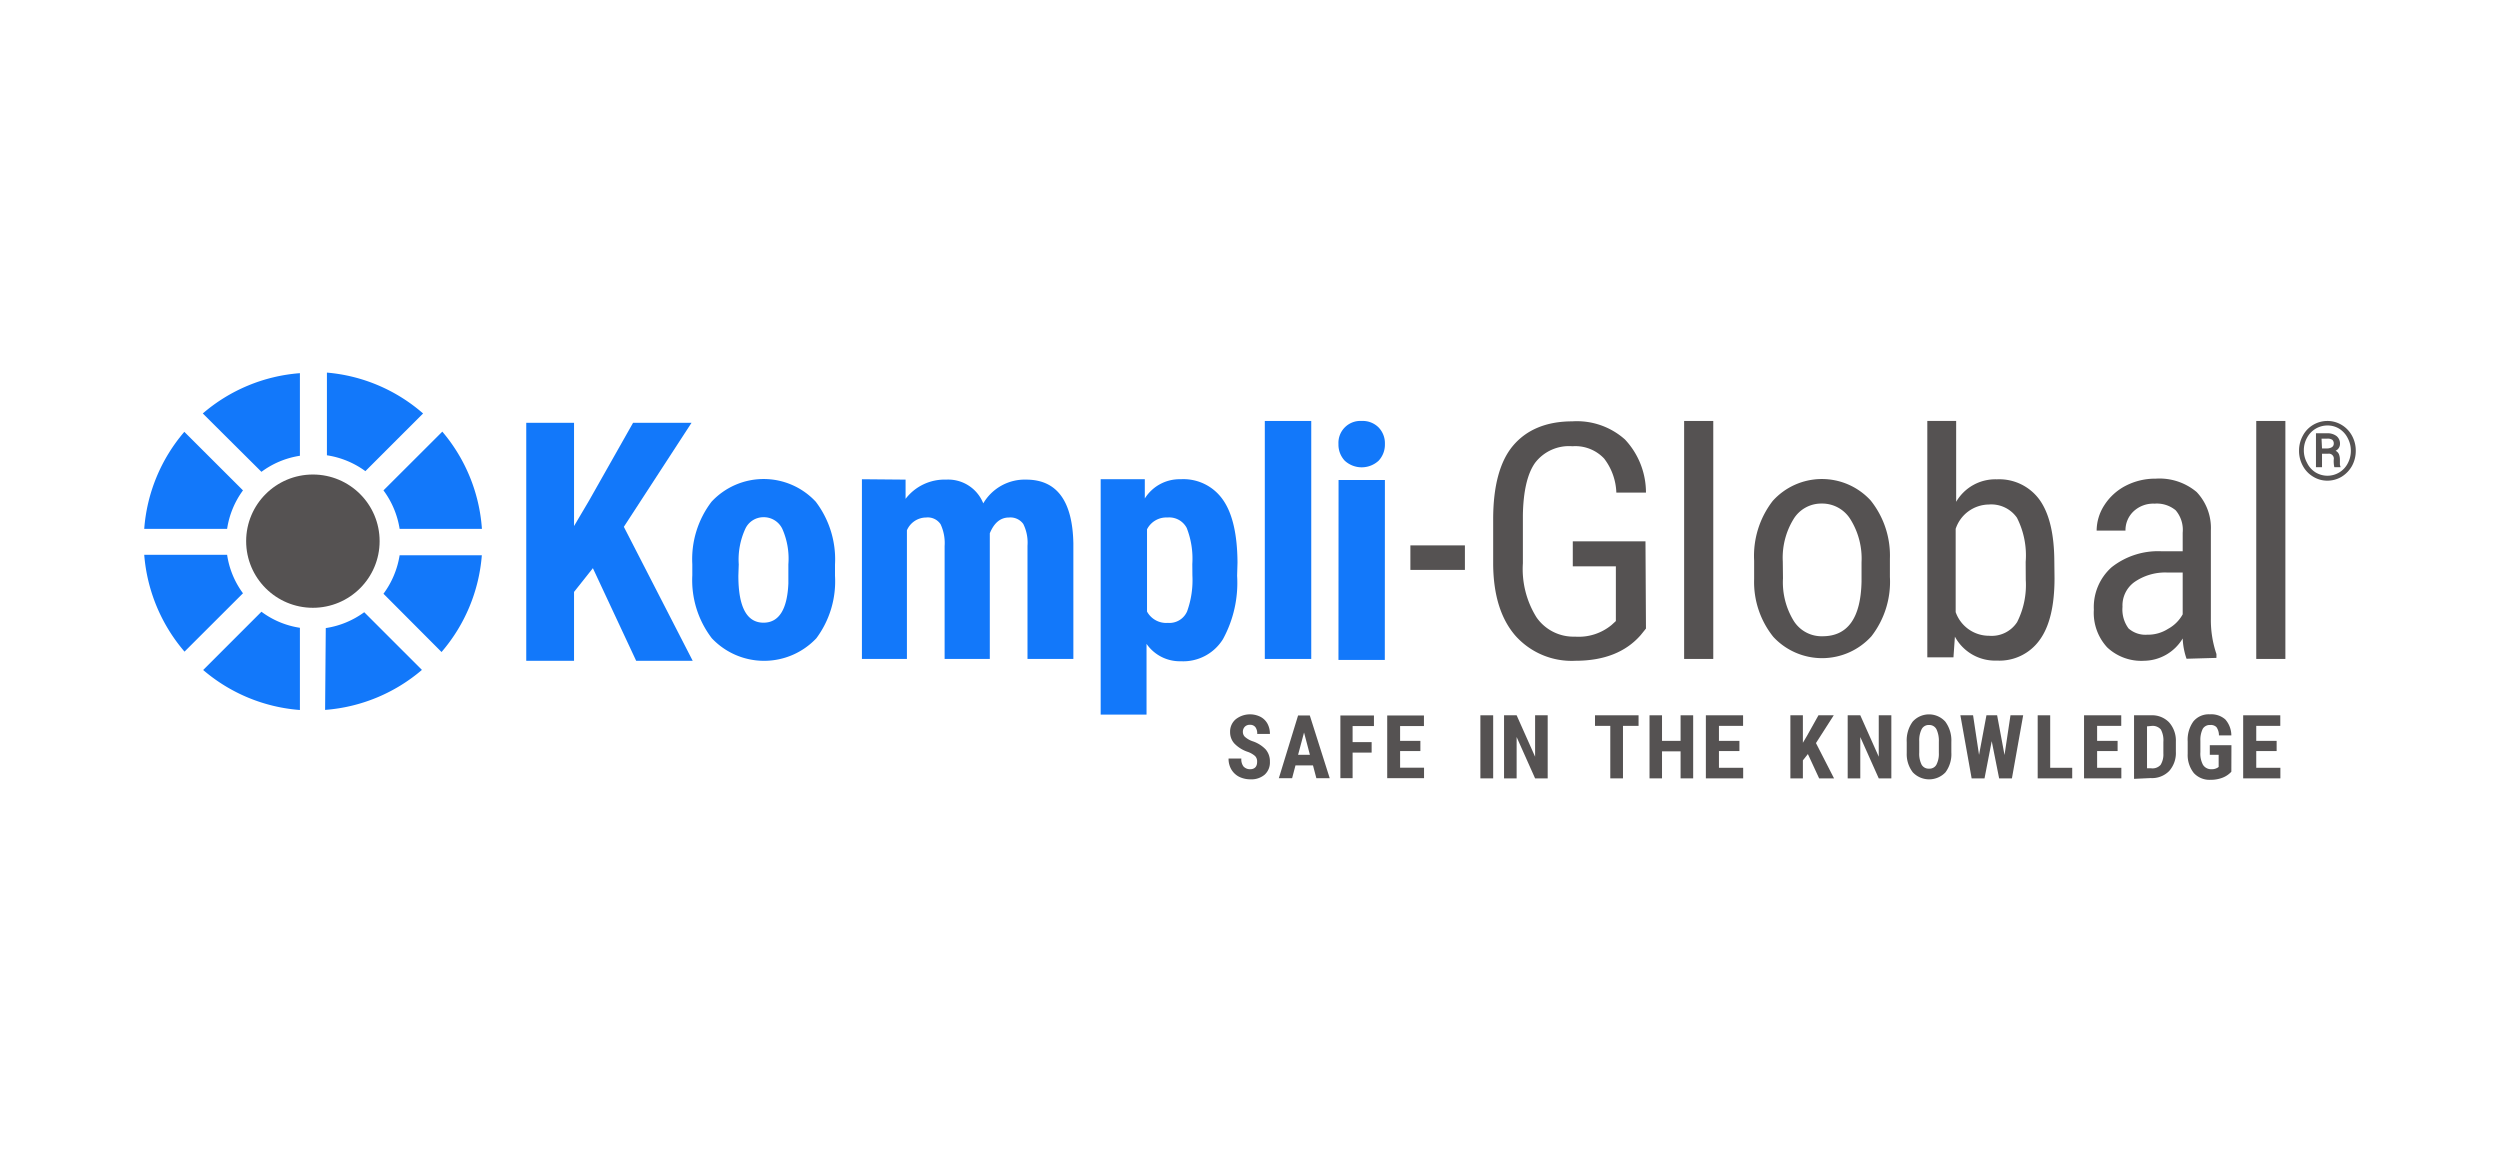 <?xml version="1.0" encoding="UTF-8"?> <svg xmlns="http://www.w3.org/2000/svg" id="Layer_1" data-name="Layer 1" viewBox="0 0 260 120"><defs><style>.cls-1,.cls-3{fill:#1278fa;}.cls-1{fill-rule:evenodd;}.cls-2{fill:#555252;}.cls-4{fill:none;}</style></defs><g id="g86"><path id="path2" class="cls-1" d="M23.62,57.7a8.91,8.91,0,0,0,1.65,4l-6.08,6.07A17.58,17.58,0,0,1,15,57.7Zm3.57,5.92a8.91,8.91,0,0,0,4,1.67v8.55a17.48,17.48,0,0,1-10.06-4.16ZM41.56,55a9.05,9.05,0,0,0-1.68-4L46,44.89A17.49,17.49,0,0,1,50.12,55ZM38,49a9.06,9.06,0,0,0-4-1.65v-8.6A17.45,17.45,0,0,1,44,43ZM25.27,51a9,9,0,0,0-1.65,4H15a17.49,17.49,0,0,1,4.17-10.09Zm5.92-3.6a9,9,0,0,0-4,1.67L21.09,43a17.5,17.5,0,0,1,10.1-4.19Zm8.69,14.35a9.1,9.1,0,0,0,1.68-4h8.55a17.52,17.52,0,0,1-4.19,10.06Zm-6,3.57a9.06,9.06,0,0,0,4-1.65l6,6a17.51,17.51,0,0,1-10.07,4.16Z"></path><ellipse id="ellipse4" class="cls-2" cx="32.54" cy="56.28" rx="6.94" ry="6.93"></ellipse><polygon id="polygon6" class="cls-3" points="59.7 43.97 59.7 54.71 61.27 52.05 65.84 43.97 71.92 43.97 64.88 54.79 72.04 68.72 66.16 68.72 61.66 59.09 59.7 61.56 59.7 68.72 54.73 68.72 54.73 43.97 59.7 43.97"></polygon><path id="path8" class="cls-3" d="M72,58.68a9.85,9.85,0,0,1,2-6.5,7.4,7.4,0,0,1,10.84,0,9.91,9.91,0,0,1,2,6.54v1.16a9.92,9.92,0,0,1-1.94,6.5,7.47,7.47,0,0,1-10.87,0A9.94,9.94,0,0,1,72,59.84Zm4.79,1.2q0,4.87,2.61,4.88c1.6,0,2.47-1.36,2.59-4.07l0-2A7.64,7.64,0,0,0,81.36,55a2.14,2.14,0,0,0-2-1.21A2.08,2.08,0,0,0,77.51,55a7.66,7.66,0,0,0-.68,3.69Zm17.39-10v2a5.11,5.11,0,0,1,4.22-2,3.93,3.93,0,0,1,3.86,2.47,5,5,0,0,1,4.46-2.47q4.78,0,4.91,6.63V68.53h-4.77V56.75a4.37,4.37,0,0,0-.44-2.26,1.65,1.65,0,0,0-1.48-.67c-.89,0-1.55.55-2,1.64l0,.57v12.5H98.24l0-11.74a4.61,4.61,0,0,0-.42-2.27,1.6,1.6,0,0,0-1.5-.7,2.19,2.19,0,0,0-2,1.33V68.53H89.64V49.84Zm34.48,10a12.21,12.21,0,0,1-1.47,6.59,4.87,4.87,0,0,1-4.39,2.3,4.2,4.2,0,0,1-3.56-1.81v7.36h-4.77V49.84h4.59v2a4.27,4.27,0,0,1,3.72-2A5,5,0,0,1,127.2,52q1.47,2.11,1.5,6.5ZM124,58.66a8.76,8.76,0,0,0-.58-3.75,2.05,2.05,0,0,0-2-1.09,2.25,2.25,0,0,0-2.13,1.23V63.6a2.27,2.27,0,0,0,2.17,1.18,2,2,0,0,0,2-1.2,9.58,9.58,0,0,0,.55-3.73Z"></path><polygon id="polygon10" class="cls-3" points="131.54 68.53 131.54 43.78 136.37 43.78 136.37 68.53 131.54 68.53"></polygon><polygon id="polygon12" class="cls-3" points="139.2 68.63 139.21 49.92 144.03 49.92 144.02 68.63 139.2 68.63"></polygon><path id="path14" class="cls-3" d="M139.2,46.18a2.28,2.28,0,0,1,2.42-2.4,2.33,2.33,0,0,1,1.75.67,2.36,2.36,0,0,1,.66,1.73,2.44,2.44,0,0,1-.65,1.73,2.6,2.6,0,0,1-3.53,0,2.44,2.44,0,0,1-.65-1.73Z"></path><polygon id="polygon16" class="cls-2" points="146.68 59.27 146.68 56.72 152.35 56.72 152.35 59.27 146.68 59.27"></polygon><path id="path18" class="cls-2" d="M171.18,65.37l-.54.67c-1.55,1.78-3.82,2.68-6.8,2.68a7.83,7.83,0,0,1-6.24-2.61q-2.26-2.61-2.31-7.38V54c0-3.4.68-6,2.06-7.64s3.43-2.54,6.17-2.54A7.51,7.51,0,0,1,169,45.71a8.06,8.06,0,0,1,2.18,5.52H168.1a6.16,6.16,0,0,0-1.27-3.54,4.11,4.11,0,0,0-3.3-1.28,4.44,4.44,0,0,0-3.87,1.71c-.82,1.14-1.24,3-1.28,5.46v5a9.48,9.48,0,0,0,1.42,5.63,4.68,4.68,0,0,0,4,2,5.37,5.37,0,0,0,3.79-1.2l.46-.42V58.9h-4.48V56.3h7.56Z"></path><polygon id="polygon20" class="cls-2" points="175.15 68.53 175.15 43.78 178.18 43.78 178.18 68.53 175.15 68.53"></polygon><path id="path22" class="cls-2" d="M182.43,58.3a9.35,9.35,0,0,1,1.93-6.2,6.88,6.88,0,0,1,10.19-.05,9.17,9.17,0,0,1,2,6.05V60a9.24,9.24,0,0,1-1.92,6.17,6.92,6.92,0,0,1-10.2.07,9.11,9.11,0,0,1-2-6Zm3,1.84a7.67,7.67,0,0,0,1.11,4.42,3.42,3.42,0,0,0,3,1.61q3.94,0,4.06-5.69v-2A7.71,7.71,0,0,0,192.44,54a3.45,3.45,0,0,0-3-1.63A3.37,3.37,0,0,0,186.52,54a7.68,7.68,0,0,0-1.11,4.4Zm28.24,0c0,2.84-.51,5-1.54,6.41a5.14,5.14,0,0,1-4.46,2.15,4.74,4.74,0,0,1-4.36-2.49l-.15,2.15h-2.72V43.78h3v8.41a4.71,4.71,0,0,1,4.23-2.34A5.18,5.18,0,0,1,212.13,52q1.5,2.12,1.52,6.39Zm-3-1.7a8.63,8.63,0,0,0-.91-4.6,3.26,3.26,0,0,0-2.93-1.37A3.68,3.68,0,0,0,203.39,55v8.66a3.68,3.68,0,0,0,3.49,2.46,3.15,3.15,0,0,0,2.9-1.42,8.55,8.55,0,0,0,.9-4.39ZM227.4,68.51a7.25,7.25,0,0,1-.4-2.11,4.75,4.75,0,0,1-4,2.32,5.18,5.18,0,0,1-3.85-1.39,5.29,5.29,0,0,1-1.39-3.92A5.56,5.56,0,0,1,219.6,59a7.79,7.79,0,0,1,5.16-1.67H227V55.4a3.14,3.14,0,0,0-.73-2.33,3.07,3.07,0,0,0-2.2-.69,3,3,0,0,0-2.18.8,2.69,2.69,0,0,0-.84,2h-3a4.92,4.92,0,0,1,.82-2.67,5.78,5.78,0,0,1,2.22-2,6.69,6.69,0,0,1,3.11-.73,6,6,0,0,1,4.25,1.39,5.44,5.44,0,0,1,1.48,4v9.2a11,11,0,0,0,.58,3.65v.4Zm-4-2.5a3.89,3.89,0,0,0,2.08-.61A3.81,3.81,0,0,0,227,63.89V59.54h-1.69a5.61,5.61,0,0,0-3.34,1,3,3,0,0,0-1.23,2.57,3.32,3.32,0,0,0,.63,2.25A2.67,2.67,0,0,0,223.42,66Z"></path><polygon id="polygon24" class="cls-2" points="234.65 68.53 234.65 43.78 237.68 43.78 237.68 68.53 234.65 68.53"></polygon><path id="path26" class="cls-2" d="M239.1,46.88a3.22,3.22,0,0,1,.39-1.56,2.84,2.84,0,0,1,1.07-1.13,2.91,2.91,0,0,1,1.49-.41,2.84,2.84,0,0,1,1.48.41,2.93,2.93,0,0,1,1.08,1.13,3.22,3.22,0,0,1,.39,1.56,3.26,3.26,0,0,1-.39,1.57,3.09,3.09,0,0,1-1.08,1.13,2.87,2.87,0,0,1-1.48.41,2.8,2.8,0,0,1-1.49-.42,2.91,2.91,0,0,1-1.07-1.13,3.22,3.22,0,0,1-.39-1.56Zm5.39,0a2.78,2.78,0,0,0-.31-1.28,2.44,2.44,0,0,0-.88-1,2.29,2.29,0,0,0-1.25-.35,2.4,2.4,0,0,0-2.12,1.28,2.62,2.62,0,0,0-.33,1.3,2.64,2.64,0,0,0,.33,1.3,2.4,2.4,0,0,0,.89,1,2.38,2.38,0,0,0,2.47,0,2.37,2.37,0,0,0,.88-.95,2.74,2.74,0,0,0,.32-1.29Zm-3,.31v1.4h-.63V45.06H242a1.56,1.56,0,0,1,1,.29,1,1,0,0,1,.36.81.78.78,0,0,1-.46.72.72.72,0,0,1,.35.36,1.53,1.53,0,0,1,.1.57c0,.23,0,.39,0,.48a.84.84,0,0,0,.06.24v.06h-.64a2.92,2.92,0,0,1-.06-.8.51.51,0,0,0-.59-.6Zm0-.55H242a1,1,0,0,0,.51-.13.42.42,0,0,0,.2-.35.51.51,0,0,0-.15-.42.88.88,0,0,0-.53-.12h-.59Z"></path><g id="g84"><g id="g34"><path id="path28" class="cls-2" d="M130.74,79.23a.8.8,0,0,0-.21-.6,2.35,2.35,0,0,0-.74-.43,3.43,3.43,0,0,1-1.42-.88,1.75,1.75,0,0,1-.44-1.19,1.67,1.67,0,0,1,.59-1.33,2.41,2.41,0,0,1,2.57-.25,1.75,1.75,0,0,1,.73.72,2.16,2.16,0,0,1,.25,1.06h-1.32a1.11,1.11,0,0,0-.19-.71.69.69,0,0,0-.57-.24.7.7,0,0,0-.54.21.75.75,0,0,0-.19.55.7.7,0,0,0,.21.49,2.35,2.35,0,0,0,.77.45,3.32,3.32,0,0,1,1.39.86,1.89,1.89,0,0,1,.44,1.28,1.7,1.7,0,0,1-.55,1.35,2.14,2.14,0,0,1-1.48.48,2.63,2.63,0,0,1-1.16-.26,2,2,0,0,1-.81-.75,2.17,2.17,0,0,1-.3-1.15h1.33a1.22,1.22,0,0,0,.22.82A.92.92,0,0,0,130,80C130.5,80,130.74,79.72,130.74,79.23Zm5.81.37h-1.82l-.35,1.33H133L135,74.41h1.22l2.07,6.52H136.9ZM135,78.5h1.23l-.61-2.32Z"></path><polygon id="polygon30" class="cls-2" points="142.89 74.41 142.89 75.51 140.67 75.51 140.67 77.18 142.65 77.18 142.65 78.27 140.67 78.27 140.67 80.93 139.4 80.93 139.4 74.41 142.89 74.41"></polygon><polygon id="polygon32" class="cls-2" points="144.27 80.93 144.27 74.41 148.09 74.41 148.09 75.51 145.61 75.51 145.61 77.05 147.72 77.05 147.72 78.11 145.61 78.11 145.61 79.84 148.1 79.84 148.1 80.93 144.27 80.93"></polygon></g><polygon id="polygon36" class="cls-2" points="153.96 80.95 153.96 74.39 155.29 74.39 155.29 80.95 153.96 80.95"></polygon><polygon id="polygon38" class="cls-2" points="156.42 74.39 157.73 74.39 159.65 78.7 159.65 74.39 160.96 74.39 160.96 80.95 159.65 80.95 157.73 76.65 157.73 80.95 156.42 80.95 156.42 74.39"></polygon><polygon id="polygon40" class="cls-2" points="165.88 75.49 165.88 74.39 170.41 74.39 170.41 75.49 168.79 75.49 168.79 80.95 167.47 80.95 167.47 75.49 165.88 75.49"></polygon><polygon id="polygon42" class="cls-2" points="171.55 80.95 171.55 74.39 172.85 74.39 172.85 77.05 174.78 77.05 174.78 74.39 176.09 74.39 176.09 80.95 174.78 80.95 174.78 78.14 172.85 78.14 172.85 80.95 171.55 80.95"></polygon><polygon id="polygon44" class="cls-2" points="177.41 80.95 177.41 74.39 181.28 74.39 181.28 75.49 178.77 75.49 178.77 77.05 180.9 77.05 180.9 78.11 178.77 78.11 178.77 79.85 181.29 79.85 181.29 80.95 177.41 80.95"></polygon><polygon id="polygon46" class="cls-2" points="187.5 74.39 187.5 77.25 187.92 76.54 189.12 74.39 190.71 74.39 188.86 77.28 190.74 80.95 189.19 80.95 188.02 78.42 187.5 79.08 187.5 80.95 186.2 80.95 186.2 74.39 187.5 74.39"></polygon><polygon id="polygon48" class="cls-2" points="192.16 74.39 193.47 74.39 195.39 78.7 195.39 74.39 196.7 74.39 196.7 80.95 195.39 80.95 193.47 76.65 193.47 80.95 192.16 80.95 192.16 74.39"></polygon><path id="path50" class="cls-2" d="M202.94,78.26a3.16,3.16,0,0,1-.61,2.06,2.34,2.34,0,0,1-3.4,0,3.1,3.1,0,0,1-.63-2V77.17a3.3,3.3,0,0,1,.62-2.12,2.28,2.28,0,0,1,3.39,0,3.28,3.28,0,0,1,.63,2.1Zm-1.3-1.1a2.8,2.8,0,0,0-.25-1.32.83.83,0,0,0-.77-.44.82.82,0,0,0-.76.42,2.59,2.59,0,0,0-.26,1.27v1.17a2.55,2.55,0,0,0,.25,1.27.84.84,0,0,0,.78.41.81.81,0,0,0,.75-.4,2.44,2.44,0,0,0,.26-1.24Z"></path><polygon id="polygon52" class="cls-2" points="207.14 77.08 206.39 80.95 205.05 80.95 203.88 74.39 205.2 74.39 205.82 78.51 206.59 74.39 207.7 74.39 208.47 78.52 209.09 74.39 210.41 74.39 209.24 80.95 207.91 80.95 207.14 77.08"></polygon><polygon id="polygon54" class="cls-2" points="213.22 74.39 213.22 79.85 215.51 79.85 215.51 80.95 211.92 80.95 211.92 74.39 213.22 74.39"></polygon><polygon id="polygon56" class="cls-2" points="216.74 80.95 216.74 74.39 220.61 74.39 220.61 75.49 218.1 75.49 218.1 77.05 220.23 77.05 220.23 78.11 218.1 78.11 218.1 79.85 220.62 79.85 220.62 80.95 216.74 80.95"></polygon><path id="path58" class="cls-2" d="M221.94,81V74.39h1.77a2.45,2.45,0,0,1,1.87.73,2.85,2.85,0,0,1,.71,2v1.07a2.81,2.81,0,0,1-.7,2,2.5,2.5,0,0,1-1.92.73Zm1.35-5.46v4.36h.41a1.13,1.13,0,0,0,1-.35,2.06,2.06,0,0,0,.29-1.2V77.16a2.37,2.37,0,0,0-.26-1.29,1.12,1.12,0,0,0-.9-.38Zm8.77,4.72a2.44,2.44,0,0,1-.94.63,3.38,3.38,0,0,1-1.21.21,2.22,2.22,0,0,1-1.75-.7,3,3,0,0,1-.64-2V77.12a3.27,3.27,0,0,1,.59-2.09,2.07,2.07,0,0,1,1.72-.74,2.2,2.2,0,0,1,1.6.53,2.54,2.54,0,0,1,.63,1.66h-1.29a1.48,1.48,0,0,0-.26-.86.81.81,0,0,0-.64-.22.85.85,0,0,0-.78.39,2.58,2.58,0,0,0-.25,1.25v1.19a2.44,2.44,0,0,0,.27,1.31A1,1,0,0,0,230,80a1.17,1.17,0,0,0,.63-.16l.11-.08V78.5h-.92v-1h2.25Z"></path><polygon id="polygon60" class="cls-2" points="233.29 80.95 233.29 74.39 237.15 74.39 237.15 75.49 234.65 75.49 234.65 77.05 236.77 77.05 236.77 78.11 234.65 78.11 234.65 79.85 237.16 79.85 237.16 80.95 233.29 80.95"></polygon><rect id="rect62" class="cls-4" x="170.22" y="74.67" width="1.32" height="7.23"></rect><rect id="rect64" class="cls-4" x="176.18" y="74.67" width="1.32" height="7.23"></rect><rect id="rect66" class="cls-4" x="190.74" y="74.67" width="1.32" height="7.23"></rect><rect id="rect68" class="cls-4" x="196.51" y="74.67" width="1.32" height="7.23"></rect><rect id="rect70" class="cls-4" x="202.56" y="74.67" width="1.32" height="7.23"></rect><rect id="rect72" class="cls-4" x="210.5" y="74.67" width="1.32" height="7.23"></rect><rect id="rect74" class="cls-4" x="215.51" y="74.67" width="1.32" height="7.23"></rect><rect id="rect76" class="cls-4" x="220.62" y="74.67" width="1.32" height="7.23"></rect><rect id="rect78" class="cls-4" x="226.2" y="74.67" width="1.32" height="7.23"></rect><rect id="rect80" class="cls-4" x="232.06" y="74.67" width="1.32" height="7.23"></rect><rect id="rect82" class="cls-4" x="148.29" y="74.29" width="5.58" height="6.76"></rect></g></g></svg> 